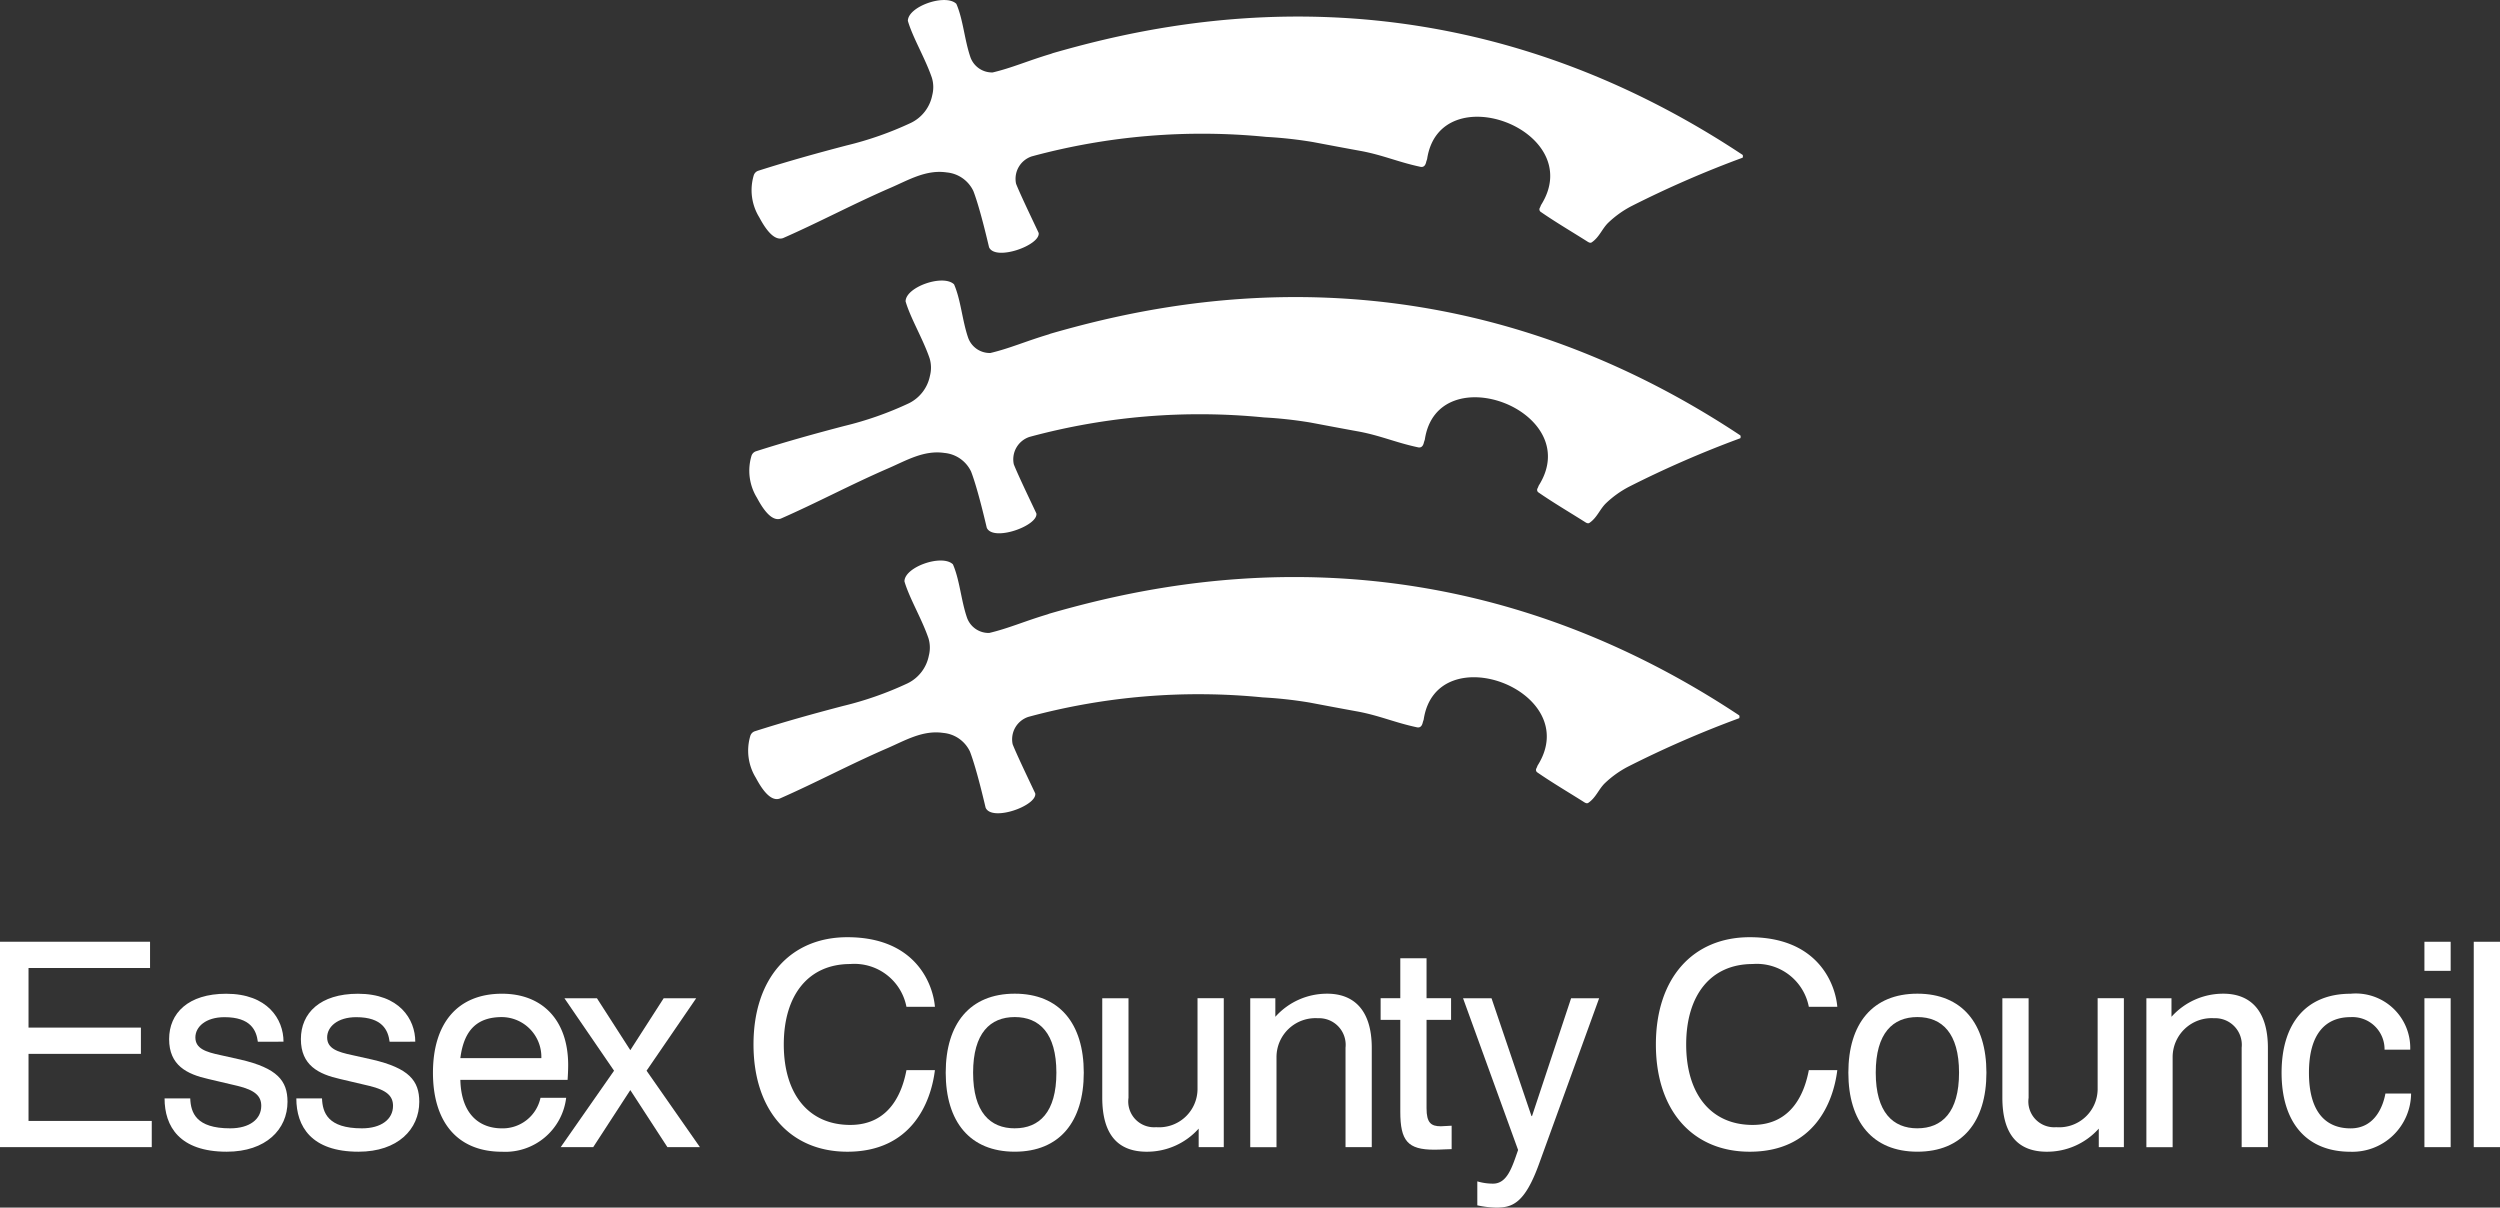 <svg xmlns="http://www.w3.org/2000/svg" width="166.847" height="80.595" viewBox="0 0 166.847 80.595">
  <rect x="0" y="0" width="166.847" height="80.595" fill="#333333" stroke="none"/>
  <g id="Group_11" data-name="Group 11" transform="translate(-48.733 -270.148)">
    <path id="Path_188" data-name="Path 188" d="M48.733,458.359H58.747v1.751h-8.11v3.979h7.5v1.752h-7.5v4.474h8.224v1.751H48.733Z" transform="translate(0 -125.359)" fill="#fff"/>
    <path id="Path_189" data-name="Path 189" d="M86.686,473.132c2.456.571,3.141,1.409,3.141,2.818,0,1.828-1.428,3.331-4.055,3.331-3.16,0-4.15-1.694-4.15-3.56h1.713c.038.952.381,2,2.665,2,1.295,0,2.075-.609,2.075-1.5,0-.647-.4-1.047-1.58-1.333l-1.942-.457c-1.447-.324-2.627-.914-2.627-2.665,0-1.733,1.276-3.027,3.807-3.027,2.76,0,3.827,1.694,3.827,3.2H87.847c-.1-.761-.476-1.637-2.227-1.637-1.256,0-1.942.648-1.942,1.351,0,.743.686.971,1.675,1.181Z" transform="translate(-21.906 -132.269)" fill="#fff"/>
    <path id="Path_190" data-name="Path 190" d="M113.019,473.132c2.456.571,3.141,1.409,3.141,2.818,0,1.828-1.428,3.331-4.055,3.331-3.16,0-4.15-1.694-4.15-3.56h1.713c.038.952.381,2,2.665,2,1.294,0,2.075-.609,2.075-1.5,0-.647-.4-1.047-1.58-1.333l-1.942-.457c-1.447-.324-2.627-.914-2.627-2.665,0-1.733,1.276-3.027,3.808-3.027,2.76,0,3.826,1.694,3.826,3.2H114.18c-.1-.761-.476-1.637-2.227-1.637-1.257,0-1.942.648-1.942,1.351,0,.743.685.971,1.675,1.181Z" transform="translate(-39.445 -132.269)" fill="#fff"/>
    <path id="Path_191" data-name="Path 191" d="M142.492,473.037a2.661,2.661,0,0,0-2.627-2.741c-1.58,0-2.532.781-2.779,2.741Zm1.656,2.646a4.092,4.092,0,0,1-4.283,3.6c-2.989,0-4.607-2-4.607-5.273s1.618-5.273,4.607-5.273c2.722,0,4.417,1.79,4.417,4.759,0,.343-.019.686-.038.99h-7.158c.057,2.322,1.294,3.236,2.779,3.236a2.581,2.581,0,0,0,2.57-2.037Z" transform="translate(-57.63 -132.269)" fill="#fff"/>
    <path id="Path_192" data-name="Path 192" d="M164.35,474.483l-3.312-4.836h2.17l2.227,3.465,2.227-3.465h2.17l-3.312,4.836,3.56,5.1h-2.17l-2.475-3.807-2.475,3.807h-2.17Z" transform="translate(-74.636 -132.877)" fill="#fff"/>
    <path id="Path_193" data-name="Path 193" d="M211.426,466.318c-.267,2.171-1.561,5.445-5.844,5.445-3.788,0-6.263-2.722-6.263-7.158s2.475-7.158,6.263-7.158c4.626,0,5.73,3.217,5.844,4.645h-1.9a3.536,3.536,0,0,0-3.75-2.855c-2.78,0-4.436,2.056-4.436,5.369s1.656,5.369,4.436,5.369c2.684,0,3.484-2.246,3.75-3.655Z" transform="translate(-100.298 -124.751)" fill="#fff"/>
    <path id="Path_194" data-name="Path 194" d="M237.732,474.007c0-3.274,1.618-5.273,4.607-5.273s4.607,2,4.607,5.273-1.618,5.273-4.607,5.273S237.732,477.282,237.732,474.007Zm4.607,3.712c1.637,0,2.779-1.066,2.779-3.712s-1.142-3.712-2.779-3.712-2.779,1.066-2.779,3.712S240.7,477.72,242.339,477.72Z" transform="translate(-125.883 -132.269)" fill="#fff"/>
    <path id="Path_195" data-name="Path 195" d="M275.454,478.347a4.616,4.616,0,0,1-3.465,1.542c-1.828,0-2.97-1.028-2.97-3.617v-6.625h1.752v6.644a1.721,1.721,0,0,0,1.846,1.961,2.565,2.565,0,0,0,2.76-2.608v-6h1.752v9.937h-1.675Z" transform="translate(-146.723 -132.877)" fill="#fff"/>
    <path id="Path_196" data-name="Path 196" d="M298.6,469.039h1.675v1.238a4.615,4.615,0,0,1,3.465-1.542c1.714,0,2.97,1.029,2.97,3.617v6.625h-1.751v-6.644a1.776,1.776,0,0,0-1.847-1.961,2.6,2.6,0,0,0-2.76,2.608v6H298.6Z" transform="translate(-166.427 -132.269)" fill="#fff"/>
    <path id="Path_197" data-name="Path 197" d="M329.389,474.4c-.286,0-.7.038-1.161.038-1.771,0-2.266-.59-2.266-2.532v-6.131h-1.313v-1.446h1.313v-2.666h1.752v2.666h1.637v1.446h-1.637v5.9c0,.971.3,1.2.952,1.2.209,0,.552-.038.723-.038Z" transform="translate(-183.775 -127.561)" fill="#fff"/>
    <path id="Path_198" data-name="Path 198" d="M346.2,480.67c-.971,2.7-1.809,2.95-2.894,2.95a6.661,6.661,0,0,1-1.237-.152v-1.6a3.657,3.657,0,0,0,1.047.152c.952,0,1.275-1.1,1.675-2.246l-3.674-10.128h1.9l2.666,7.862h.038l2.608-7.862H350.2Z" transform="translate(-194.742 -132.877)" fill="#fff"/>
    <path id="Path_199" data-name="Path 199" d="M391.763,466.318c-.266,2.171-1.561,5.445-5.844,5.445-3.789,0-6.263-2.722-6.263-7.158s2.475-7.158,6.263-7.158c4.626,0,5.73,3.217,5.844,4.645h-1.9a3.536,3.536,0,0,0-3.75-2.855c-2.779,0-4.435,2.056-4.435,5.369s1.656,5.369,4.435,5.369c2.685,0,3.484-2.246,3.75-3.655Z" transform="translate(-220.411 -124.751)" fill="#fff"/>
    <path id="Path_200" data-name="Path 200" d="M418.125,474.007c0-3.274,1.618-5.273,4.607-5.273s4.607,2,4.607,5.273-1.618,5.273-4.607,5.273S418.125,477.282,418.125,474.007Zm4.607,3.712c1.637,0,2.78-1.066,2.78-3.712s-1.142-3.712-2.78-3.712-2.779,1.066-2.779,3.712S421.1,477.72,422.732,477.72Z" transform="translate(-246.035 -132.269)" fill="#fff"/>
    <path id="Path_201" data-name="Path 201" d="M455.336,478.347a4.616,4.616,0,0,1-3.465,1.542c-1.828,0-2.97-1.028-2.97-3.617v-6.625h1.752v6.644a1.721,1.721,0,0,0,1.847,1.961,2.565,2.565,0,0,0,2.76-2.608v-6h1.751v9.937h-1.675Z" transform="translate(-266.533 -132.877)" fill="#fff"/>
    <path id="Path_202" data-name="Path 202" d="M477.685,469.039h1.675v1.238a4.616,4.616,0,0,1,3.465-1.542c1.713,0,2.97,1.029,2.97,3.617v6.625h-1.751v-6.644a1.776,1.776,0,0,0-1.847-1.961,2.6,2.6,0,0,0-2.76,2.608v6h-1.752Z" transform="translate(-285.705 -132.269)" fill="#fff"/>
    <path id="Path_203" data-name="Path 203" d="M513.345,475.4a3.918,3.918,0,0,1-4.036,3.884c-2.989,0-4.607-2-4.607-5.273s1.618-5.273,4.607-5.273a3.634,3.634,0,0,1,3.979,3.731h-1.714a2.145,2.145,0,0,0-2.265-2.17c-1.637,0-2.78,1.066-2.78,3.712s1.142,3.712,2.78,3.712c1.675,0,2.189-1.58,2.322-2.323Z" transform="translate(-303.699 -132.269)" fill="#fff"/>
    <path id="Path_204" data-name="Path 204" d="M533.249,462.129H535v9.937h-1.751Zm0-3.77H535V460.3h-1.751Z" transform="translate(-322.713 -125.359)" fill="#fff"/>
    <path id="Path_205" data-name="Path 205" d="M543.107,458.359h1.752v13.707h-1.752Z" transform="translate(-329.279 -125.359)" fill="#fff"/>
    <path id="Path_206" data-name="Path 206" d="M218.457,329.808c-1.541.46-2.6.936-3.884,1.24a1.531,1.531,0,0,1-1.486-1.017c-.4-1.167-.487-2.525-.94-3.563-.717-.7-3.228.168-3.235,1.136.325,1.12,1.14,2.458,1.6,3.789a2.151,2.151,0,0,1,.028,1.166,2.608,2.608,0,0,1-1.416,1.849,22.6,22.6,0,0,1-4.3,1.51c-2.023.529-3.929,1.062-5.9,1.691a.47.47,0,0,0-.3.313,3.455,3.455,0,0,0,.37,2.793c.34.637.94,1.609,1.588,1.388,2.443-1.073,4.7-2.286,7.164-3.353,1.2-.518,2.381-1.234,3.755-1.031a2.186,2.186,0,0,1,1.783,1.244c.48,1.246,1.033,3.72,1.049,3.756.431.934,3.419-.135,3.309-.955,0-.026-1.187-2.465-1.508-3.286a1.576,1.576,0,0,1,1.049-1.83,43.421,43.421,0,0,1,15.641-1.3,28.31,28.31,0,0,1,3.117.343c1.107.209,2.115.4,3.222.6,1.448.272,2.451.729,3.918,1.046.327.091.4-.21.43-.347l.054-.162c.843-5.636,10.75-1.906,7.6,3.072,0,0-.051.136-.07.168a.21.21,0,0,0,.031.27c.983.681,1.956,1.252,3.1,1.972.079.05.214.152.326.076.509-.347.684-.9,1.1-1.307a6.753,6.753,0,0,1,1.531-1.1,69.648,69.648,0,0,1,7.434-3.24c.028-.011.039-.168,0-.195-19.91-13.2-38.23-9.03-46.032-6.785Z" transform="translate(-99.741 -37.342)" fill="#fff"/>
    <path id="Path_207" data-name="Path 207" d="M218.91,273.743c-1.542.46-2.6.936-3.885,1.24a1.53,1.53,0,0,1-1.485-1.017c-.4-1.166-.487-2.525-.94-3.562-.717-.7-3.228.168-3.235,1.136.325,1.12,1.14,2.458,1.6,3.789a2.15,2.15,0,0,1,.028,1.166,2.606,2.606,0,0,1-1.416,1.849,22.579,22.579,0,0,1-4.3,1.51c-2.023.529-3.929,1.062-5.9,1.691a.47.47,0,0,0-.3.313,3.455,3.455,0,0,0,.37,2.793c.34.637.94,1.609,1.588,1.388,2.443-1.073,4.7-2.286,7.164-3.353,1.2-.517,2.381-1.233,3.755-1.031a2.186,2.186,0,0,1,1.783,1.244c.48,1.246,1.033,3.72,1.049,3.756.431.934,3.419-.135,3.309-.955,0-.026-1.187-2.465-1.508-3.286a1.576,1.576,0,0,1,1.049-1.83,43.412,43.412,0,0,1,15.641-1.3,28.3,28.3,0,0,1,3.118.343c1.107.209,2.115.4,3.222.6,1.449.272,2.451.729,3.918,1.046.328.092.4-.21.43-.347l.054-.162c.844-5.636,10.75-1.906,7.6,3.072,0,0-.051.136-.07.168a.21.21,0,0,0,.031.27c.983.681,1.956,1.252,3.1,1.972.079.05.214.152.326.076.509-.347.684-.9,1.1-1.307a6.745,6.745,0,0,1,1.53-1.1,69.727,69.727,0,0,1,7.434-3.24c.027-.011.038-.168,0-.194-19.91-13.2-38.229-9.03-46.032-6.786Z" transform="translate(-100.042)" fill="#fff"/>
    <path id="Path_208" data-name="Path 208" d="M218.224,385.76c-1.541.46-2.6.936-3.884,1.24a1.531,1.531,0,0,1-1.485-1.017c-.4-1.166-.487-2.525-.94-3.562-.717-.7-3.228.168-3.235,1.136.325,1.12,1.14,2.458,1.6,3.789a2.154,2.154,0,0,1,.028,1.166,2.607,2.607,0,0,1-1.416,1.849,22.6,22.6,0,0,1-4.3,1.51c-2.023.529-3.929,1.062-5.9,1.691a.471.471,0,0,0-.3.313,3.455,3.455,0,0,0,.37,2.793c.34.637.94,1.609,1.588,1.388,2.443-1.073,4.7-2.287,7.164-3.353,1.2-.518,2.381-1.233,3.754-1.031a2.184,2.184,0,0,1,1.783,1.244c.48,1.246,1.033,3.72,1.05,3.756.43.934,3.419-.136,3.309-.955,0-.026-1.187-2.465-1.508-3.286a1.575,1.575,0,0,1,1.049-1.83,43.414,43.414,0,0,1,15.641-1.3,28.214,28.214,0,0,1,3.117.343c1.107.21,2.115.4,3.222.6,1.449.272,2.451.729,3.918,1.046.328.091.4-.21.431-.347l.053-.162c.843-5.636,10.75-1.906,7.6,3.072,0,0-.051.135-.069.168a.209.209,0,0,0,.03.27c.983.681,1.957,1.252,3.1,1.972.079.05.214.152.326.076.509-.347.684-.9,1.1-1.307a6.726,6.726,0,0,1,1.53-1.1,69.707,69.707,0,0,1,7.434-3.24c.028-.011.039-.168,0-.195-19.911-13.2-38.23-9.03-46.032-6.785Z" transform="translate(-99.585 -74.61)" fill="#fff"/>
  </g>
</svg>

